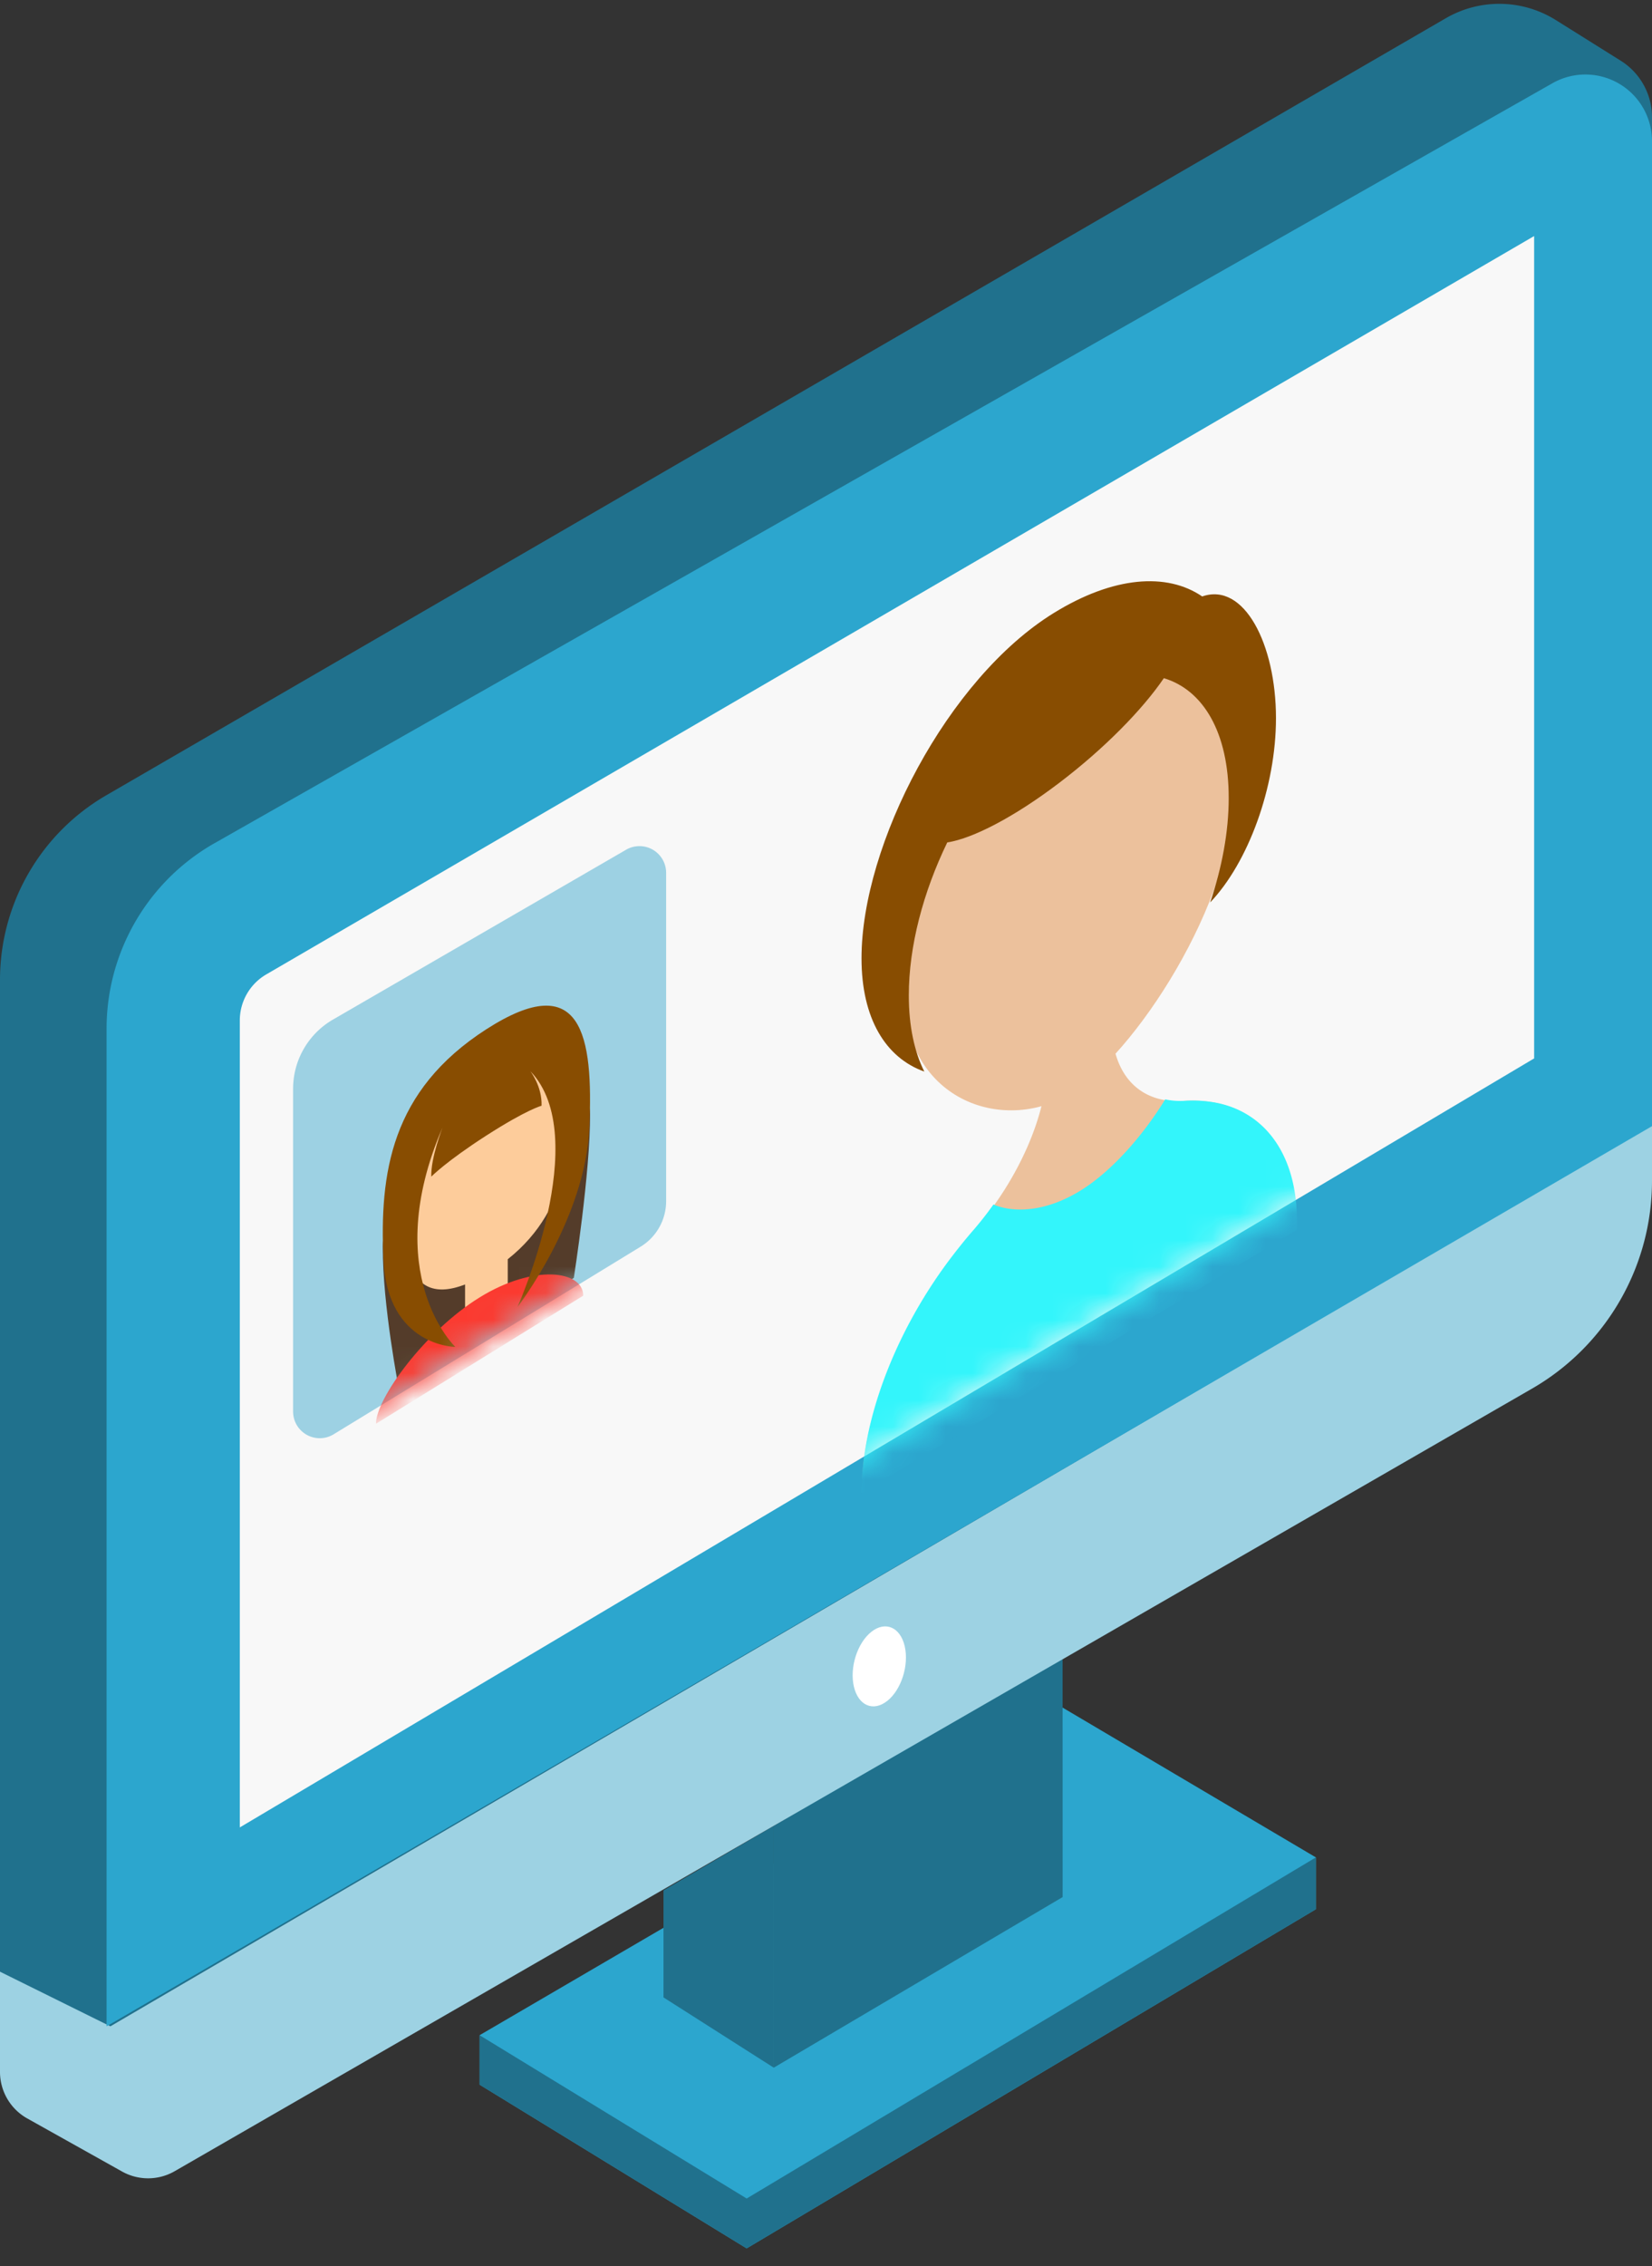 <svg xmlns="http://www.w3.org/2000/svg" xmlns:xlink="http://www.w3.org/1999/xlink" width="62" height="85" viewBox="0 0 62 85">
    <rect x="0" y="0" width="62" height="85" fill="#333333" stroke="none"/>
    <defs>
        <path id="a" d="M.994 26.546L48.577-1.147v30.844L0 58.54V28.274a2 2 0 0 1 .994-1.728z"/>
        <path id="c" d="M14 1.735v12.317a2 2 0 0 1-.958 1.707l-11.52 7.036A1 1 0 0 1 0 21.94V9.835A3 3 0 0 1 1.497 7.24L12.499.87A1 1 0 0 1 14 1.735z"/>
    </defs>
    <g fill="none" fill-rule="evenodd">
        <path fill="#2CA6CE" d="M18 76.333v1.856l10.022 6.14 21.363-12.72v-1.945l-9.918-5.862z"/>
        <path fill="#20718D" d="M28.022 84.328v-1.87L18 76.334v1.856zM28.022 82.459l21.363-12.795v1.945l-21.363 12.72zM24.901 70.9v4.016l4.138 2.635v-9.07zM39.88 62L29.04 68.48v9.071l10.842-6.399z"/>
        <path fill="#9DD2E3" d="M3.866 46.132l50.376-30.406a4 4 0 0 1 4.19.035l2.396 1.5A2.5 2.5 0 0 1 62 19.382v24.905a9 9 0 0 1-4.507 7.798L6.556 81.434a2 2 0 0 1-1.975.012l-3.557-1.99A2 2 0 0 1 0 77.71V52.981a8 8 0 0 1 3.866-6.849z"/>
        <path fill="#20718D" d="M3.988 29.829L54.263.683a4 4 0 0 1 4.128.07l2.435 1.524A2.5 2.5 0 0 1 62 4.397v37.787L4.143 76 0 73.951V36.75a8 8 0 0 1 3.988-6.921z"/>
        <path fill="#FFF" d="M33.3 63.795c.526-.418.82-1.337.654-2.052-.166-.715-.727-.956-1.253-.538-.527.418-.82 1.337-.655 2.052.166.715.727.956 1.253.538z"/>
        <path fill="#2CA6CE" d="M8.05 31.626L58.267 3.12A2.5 2.5 0 0 1 62 5.294v36.944L4 76V38.583a8 8 0 0 1 4.05-6.957z"/>
        <g transform="translate(9 10)">
            <mask id="b" fill="#fff">
                <use xlink:href="#a"/>
            </mask>
            <use fill="#F8F8F8" xlink:href="#a"/>
            <g fill-rule="nonzero" mask="url(#b)">
                <path fill="#ECC19C" d="M36.387 31.324a4.82 4.82 0 0 0-.966-.033c-.008 0-.017 0-.028.004-1.595.095-2.674-.954-2.674-2.927l-2.415 1.48c0 1.98-1.088 4.377-2.697 6.258l-.005.006c-.34.398-.666.81-.975 1.232-2 2.741-3.294 5.948-3.294 8.663l16.334-10.093c0-2.71-1.289-4.315-3.28-4.59z"/>
                <path fill="#33F5FB" d="M39.667 36.132l-16.334 9.875c0-2.699 1.225-5.95 3.225-8.656.309-.416.634-.823.974-1.215.003-.005.006-.006.006-.006.263-.306.514-.624.746-.954.8.34 1.986.254 3.223-.494 1.234-.746 2.423-2.143 3.223-3.448a2.73 2.73 0 0 0 .766.052 4.68 4.68 0 0 1 .962.043c1.995.29 3.33 2.015 3.209 4.803z"/>
                <path fill="#ECC19C" d="M24.889 20.719v6.32c0 4.276 3.781 5.475 6.222 4.011 2.44-1.463 6.222-7.196 6.222-11.472v-6.32L24.89 20.718z"/>
                <path fill="#884D01" d="M36.118 12.37c-1.321-.902-3.327-.762-5.57.622-3.986 2.458-7.215 8.69-7.215 12.95 0 2.26.908 3.733 2.357 4.249-.373-.743-.582-1.705-.582-2.856 0-1.85.542-3.88 1.443-5.738.955-.148 2.503-.944 4.201-2.234 1.684-1.278 3.119-2.74 3.928-3.927 1.475.442 2.434 2.032 2.434 4.494 0 1.261-.25 2.6-.696 3.917 1.424-1.49 2.47-4.317 2.47-6.912 0-2.778-1.2-5.115-2.77-4.564z"/>
            </g>
        </g>
        <g transform="translate(11 31)">
            <mask id="d" fill="#fff">
                <use xlink:href="#c"/>
            </mask>
            <use fill="#9DD1E3" opacity=".4" xlink:href="#c"/>
            <g fill-rule="nonzero" mask="url(#d)">
                <path fill="#543C2A" d="M10.536 16.929l-6.561 4.19s-.623-3.184-.608-5.35c.015-2.167 3.888-4.673 3.888-4.673s3.874-2.441 3.889-.294c.015 2.147-.608 6.127-.608 6.127z"/>
                <path fill="#FDCC9B" d="M7.255 18.564l-.196-.202-.605.356v-1.543c-2.493.969-2.307-2.05-2.307-3.218 0-1.281.962-2.786 3.108-4.054 2.147-1.267 3.108-.898 3.108.383 0 1.168.187 3.967-2.307 5.943v1.543l-.604.357-.197.435z"/>
                <path fill="#FB3A30" d="M10.889 17.596L3.11 22.4c0-.946 1.847-3.477 3.889-4.738 2.042-1.262 3.889-1.011 3.889-.066z"/>
                <path fill="#884D01" d="M7.255 7.602c-3.593 2.308-4.014 5.412-3.863 8.656.151 3.245 2.695 3.26 2.695 3.26s-2.85-2.715-.48-8.226c0 0-.445 1.14-.42 1.839 0 0 .558-.572 2.068-1.542 1.51-.97 2.07-1.117 2.07-1.117.024-.73-.422-1.297-.422-1.297 2.372 2.463-.48 8.842-.48 8.842s2.545-3.284 2.696-6.723c.15-3.438-.27-6-3.864-3.692z"/>
            </g>
        </g>
    </g>
</svg>
